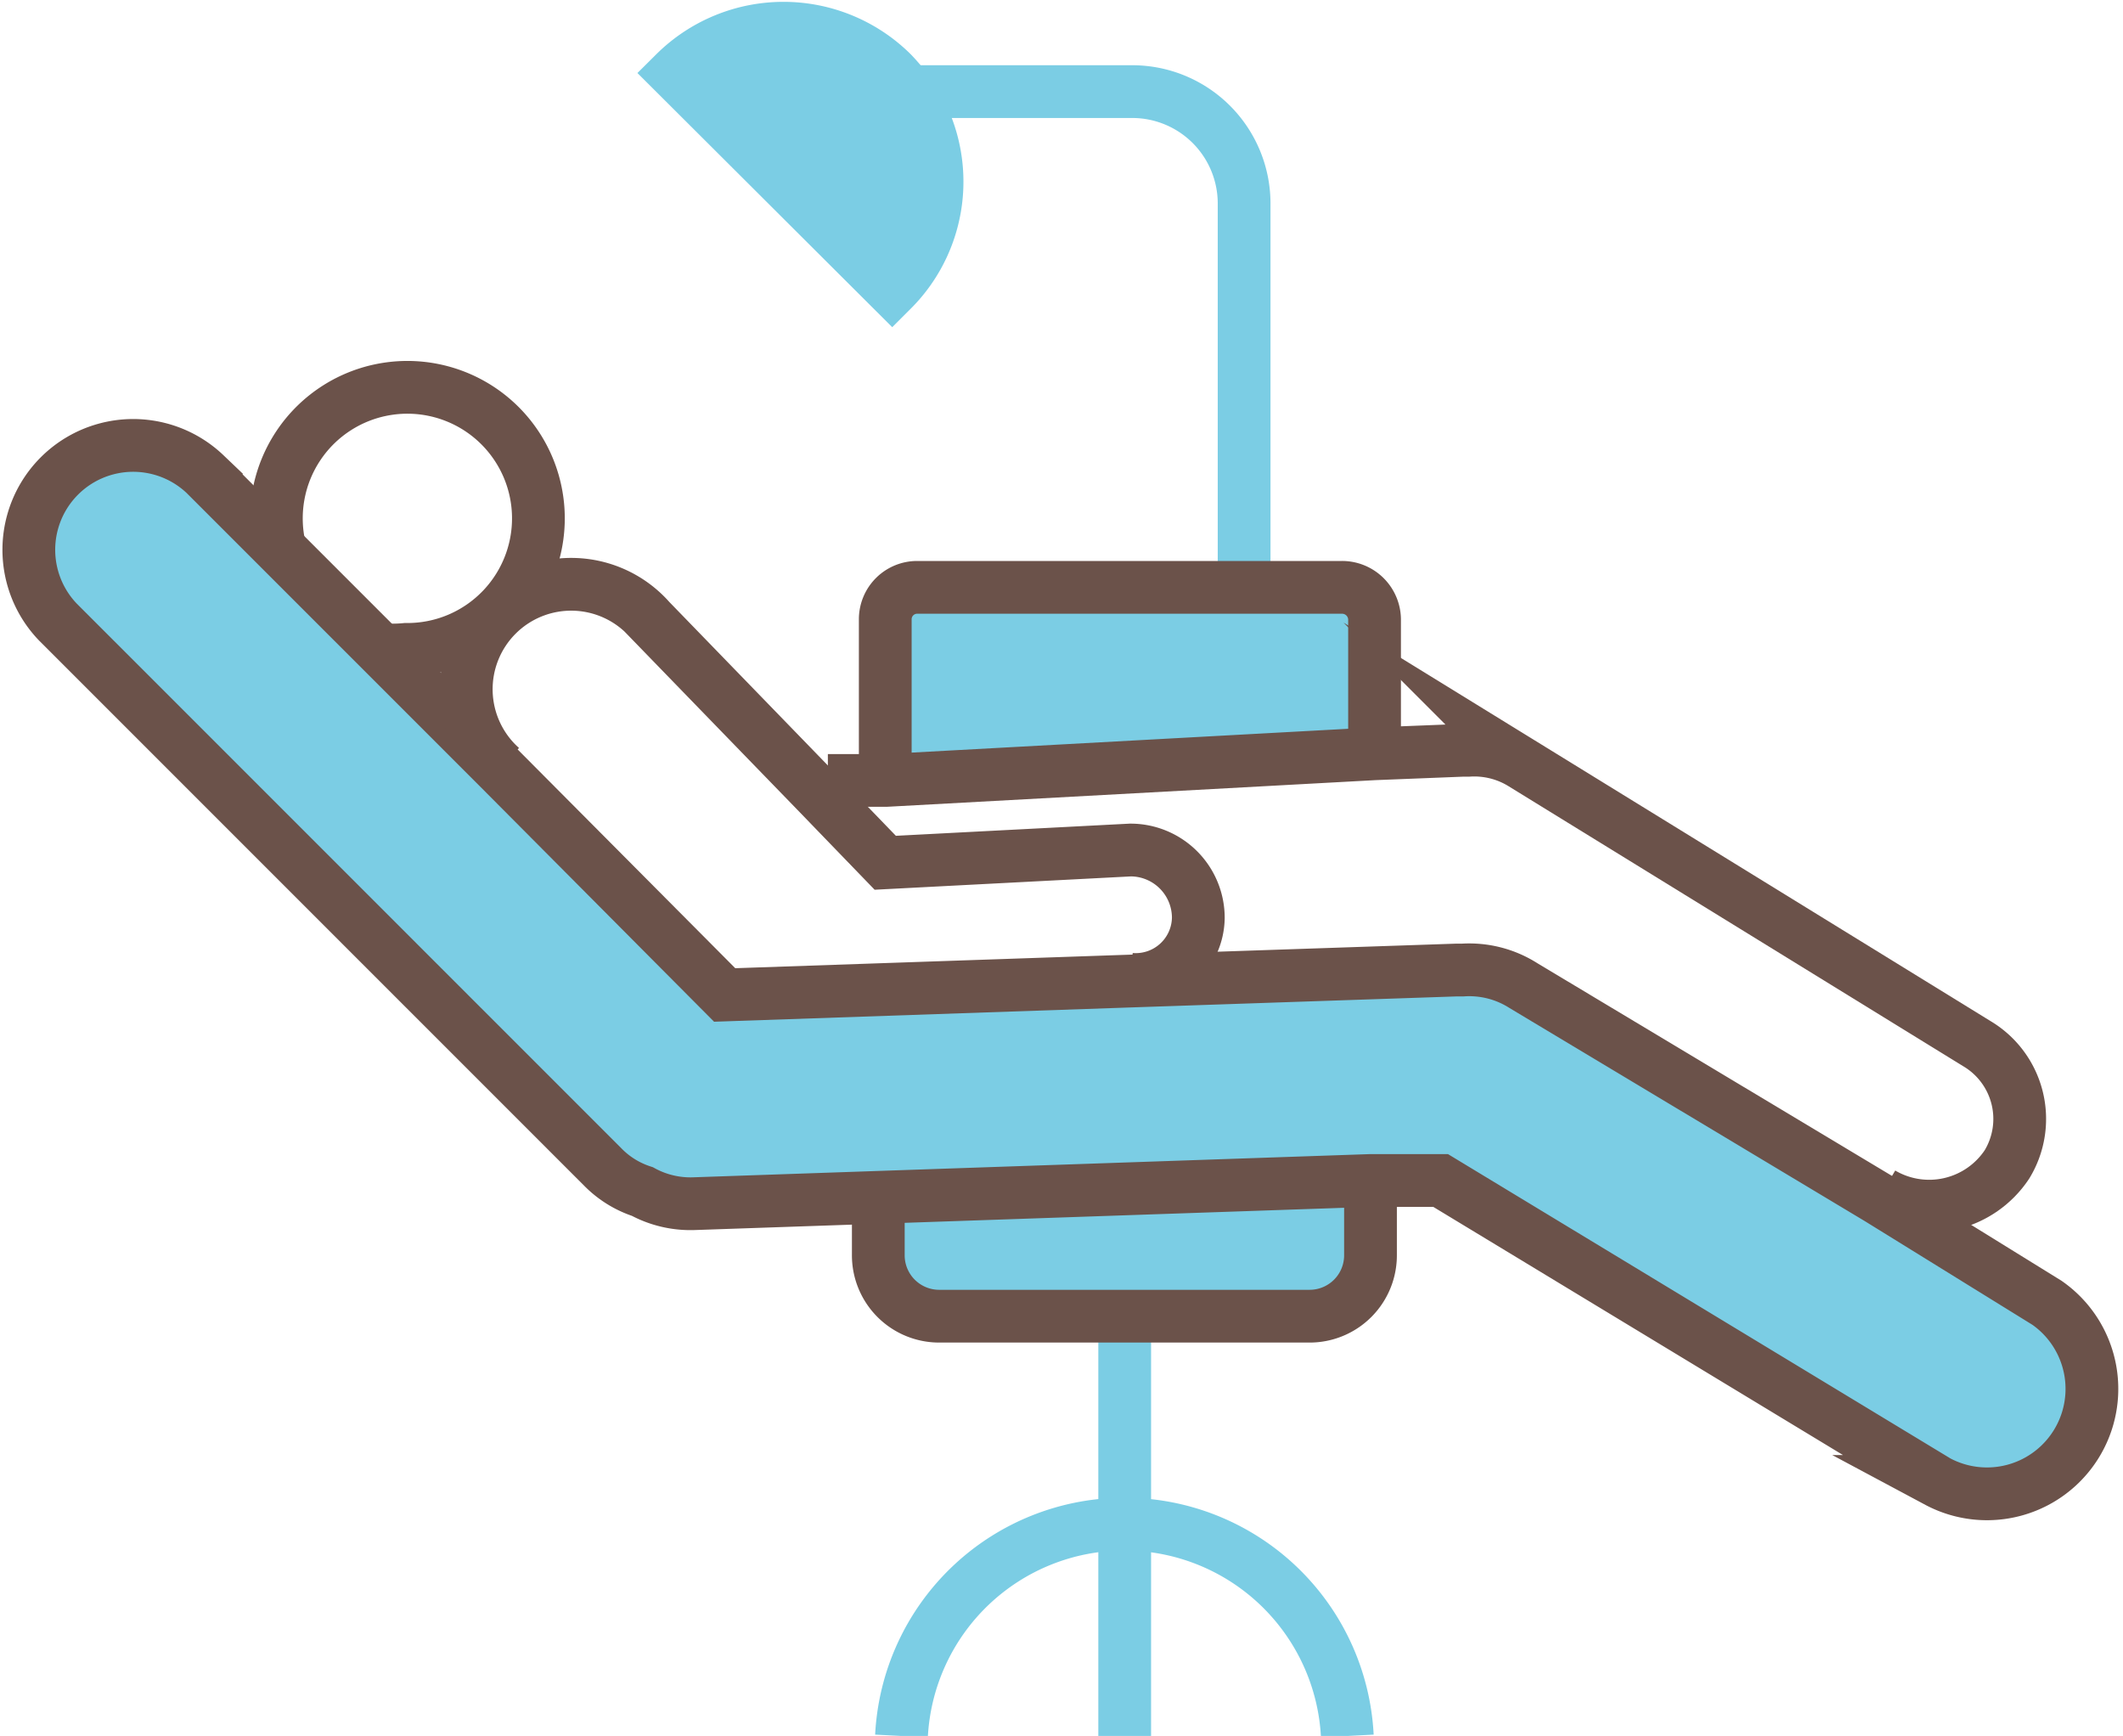 <svg viewBox="0 0 36.62 29.94" xmlns="http://www.w3.org/2000/svg"><path d="m15.15 20.65-3.2.11a1.74 1.74 0 0 1 -.88-.21 1.68 1.68 0 0 1 -.68-.42l-9.39-9.4a1.8 1.8 0 0 1 2.54-2.55l1.29 1.29 1.72 1.72 2.06 2.06 3.88 3.88 7-.24 5.62-.19h.11a1.74 1.74 0 0 1 1.05.27l6.12 3.7 2.91 1.76a1.81 1.81 0 0 1 -1.89 3.08l-8.57-5.19h-1.22z" fill="#7bcde4"/><path d="m23.71 10.68v2.32l-8.43.46v-2.78a.55.55 0 0 1 .55-.55h7.33a.56.56 0 0 1 .55.55z" fill="#7bcde4"/><path d="m23.64 20.64v1a1.05 1.05 0 0 1 -1.06 1.06h-6.37a1.05 1.05 0 0 1 -1.06-1.06v-1l8.48-.29z" fill="#7bcde4"/><path d="m15.68 1.58a2.64 2.64 0 0 1 -.29 3.42l-3.75-3.77a2.66 2.66 0 0 1 3.75 0 3.17 3.17 0 0 1 .29.35z" fill="#7bcde4"/><g fill="none" stroke-miterlimit="10" stroke-width=".91"><path d="m15.68 1.58h3.85a1.93 1.93 0 0 1 1.93 1.93v6.62" stroke="#7bcde4"/><path d="m15.55 29.94a3.85 3.85 0 0 1 7.69 0" stroke="#7bcde4"/><path d="m19.4 29.94v-3.84-3.43" stroke="#7bcde4"/><path d="m23.63 20.36h1.22l8.57 5.19a1.81 1.81 0 0 0 1.89-3.08l-2.91-1.8-6.12-3.67a1.74 1.74 0 0 0 -1.05-.27h-.11l-5.62.19-7 .24-3.89-3.91-2.06-2.06-1.72-1.72-1.29-1.29a1.8 1.8 0 0 0 -2.54 2.55l9.4 9.4a1.68 1.68 0 0 0 .68.42 1.74 1.74 0 0 0 .88.21l3.2-.11z" stroke="#6b524a"/><path d="m32.46 20.58a1.61 1.61 0 0 0 2.16-.5 1.51 1.51 0 0 0 -.52-2.08l-7.86-4.84a1.58 1.58 0 0 0 -.91-.22h-.1l-1.52.06-8.43.46h-1" stroke="#6b524a"/><path d="m4.83 9.47a2.26 2.26 0 1 1 2.17 1.73 2.28 2.28 0 0 1 -.45 0" stroke="#6b524a"/><path d="m23.64 20.64v1a1.05 1.05 0 0 1 -1.06 1.06h-6.37a1.05 1.05 0 0 1 -1.06-1.06v-1" stroke="#6b524a"/><path d="m19.5 16.89a1.08 1.08 0 0 0 1.17-1.06 1.17 1.17 0 0 0 -1.17-1.17l-4.23.22-1.15-1.19-2.91-3a1.81 1.81 0 1 0 -2.56 2.55" stroke="#6b524a"/><path d="m15.27 13.2v-2.52a.55.55 0 0 1 .55-.55h7.33a.56.56 0 0 1 .56.55v2.52" stroke="#6b524a"/><path d="m15.39 5a2.64 2.64 0 0 0 .29-3.39 3.17 3.17 0 0 0 -.29-.35 2.66 2.66 0 0 0 -3.75 0z" stroke="#7bcde4"/></g></svg>